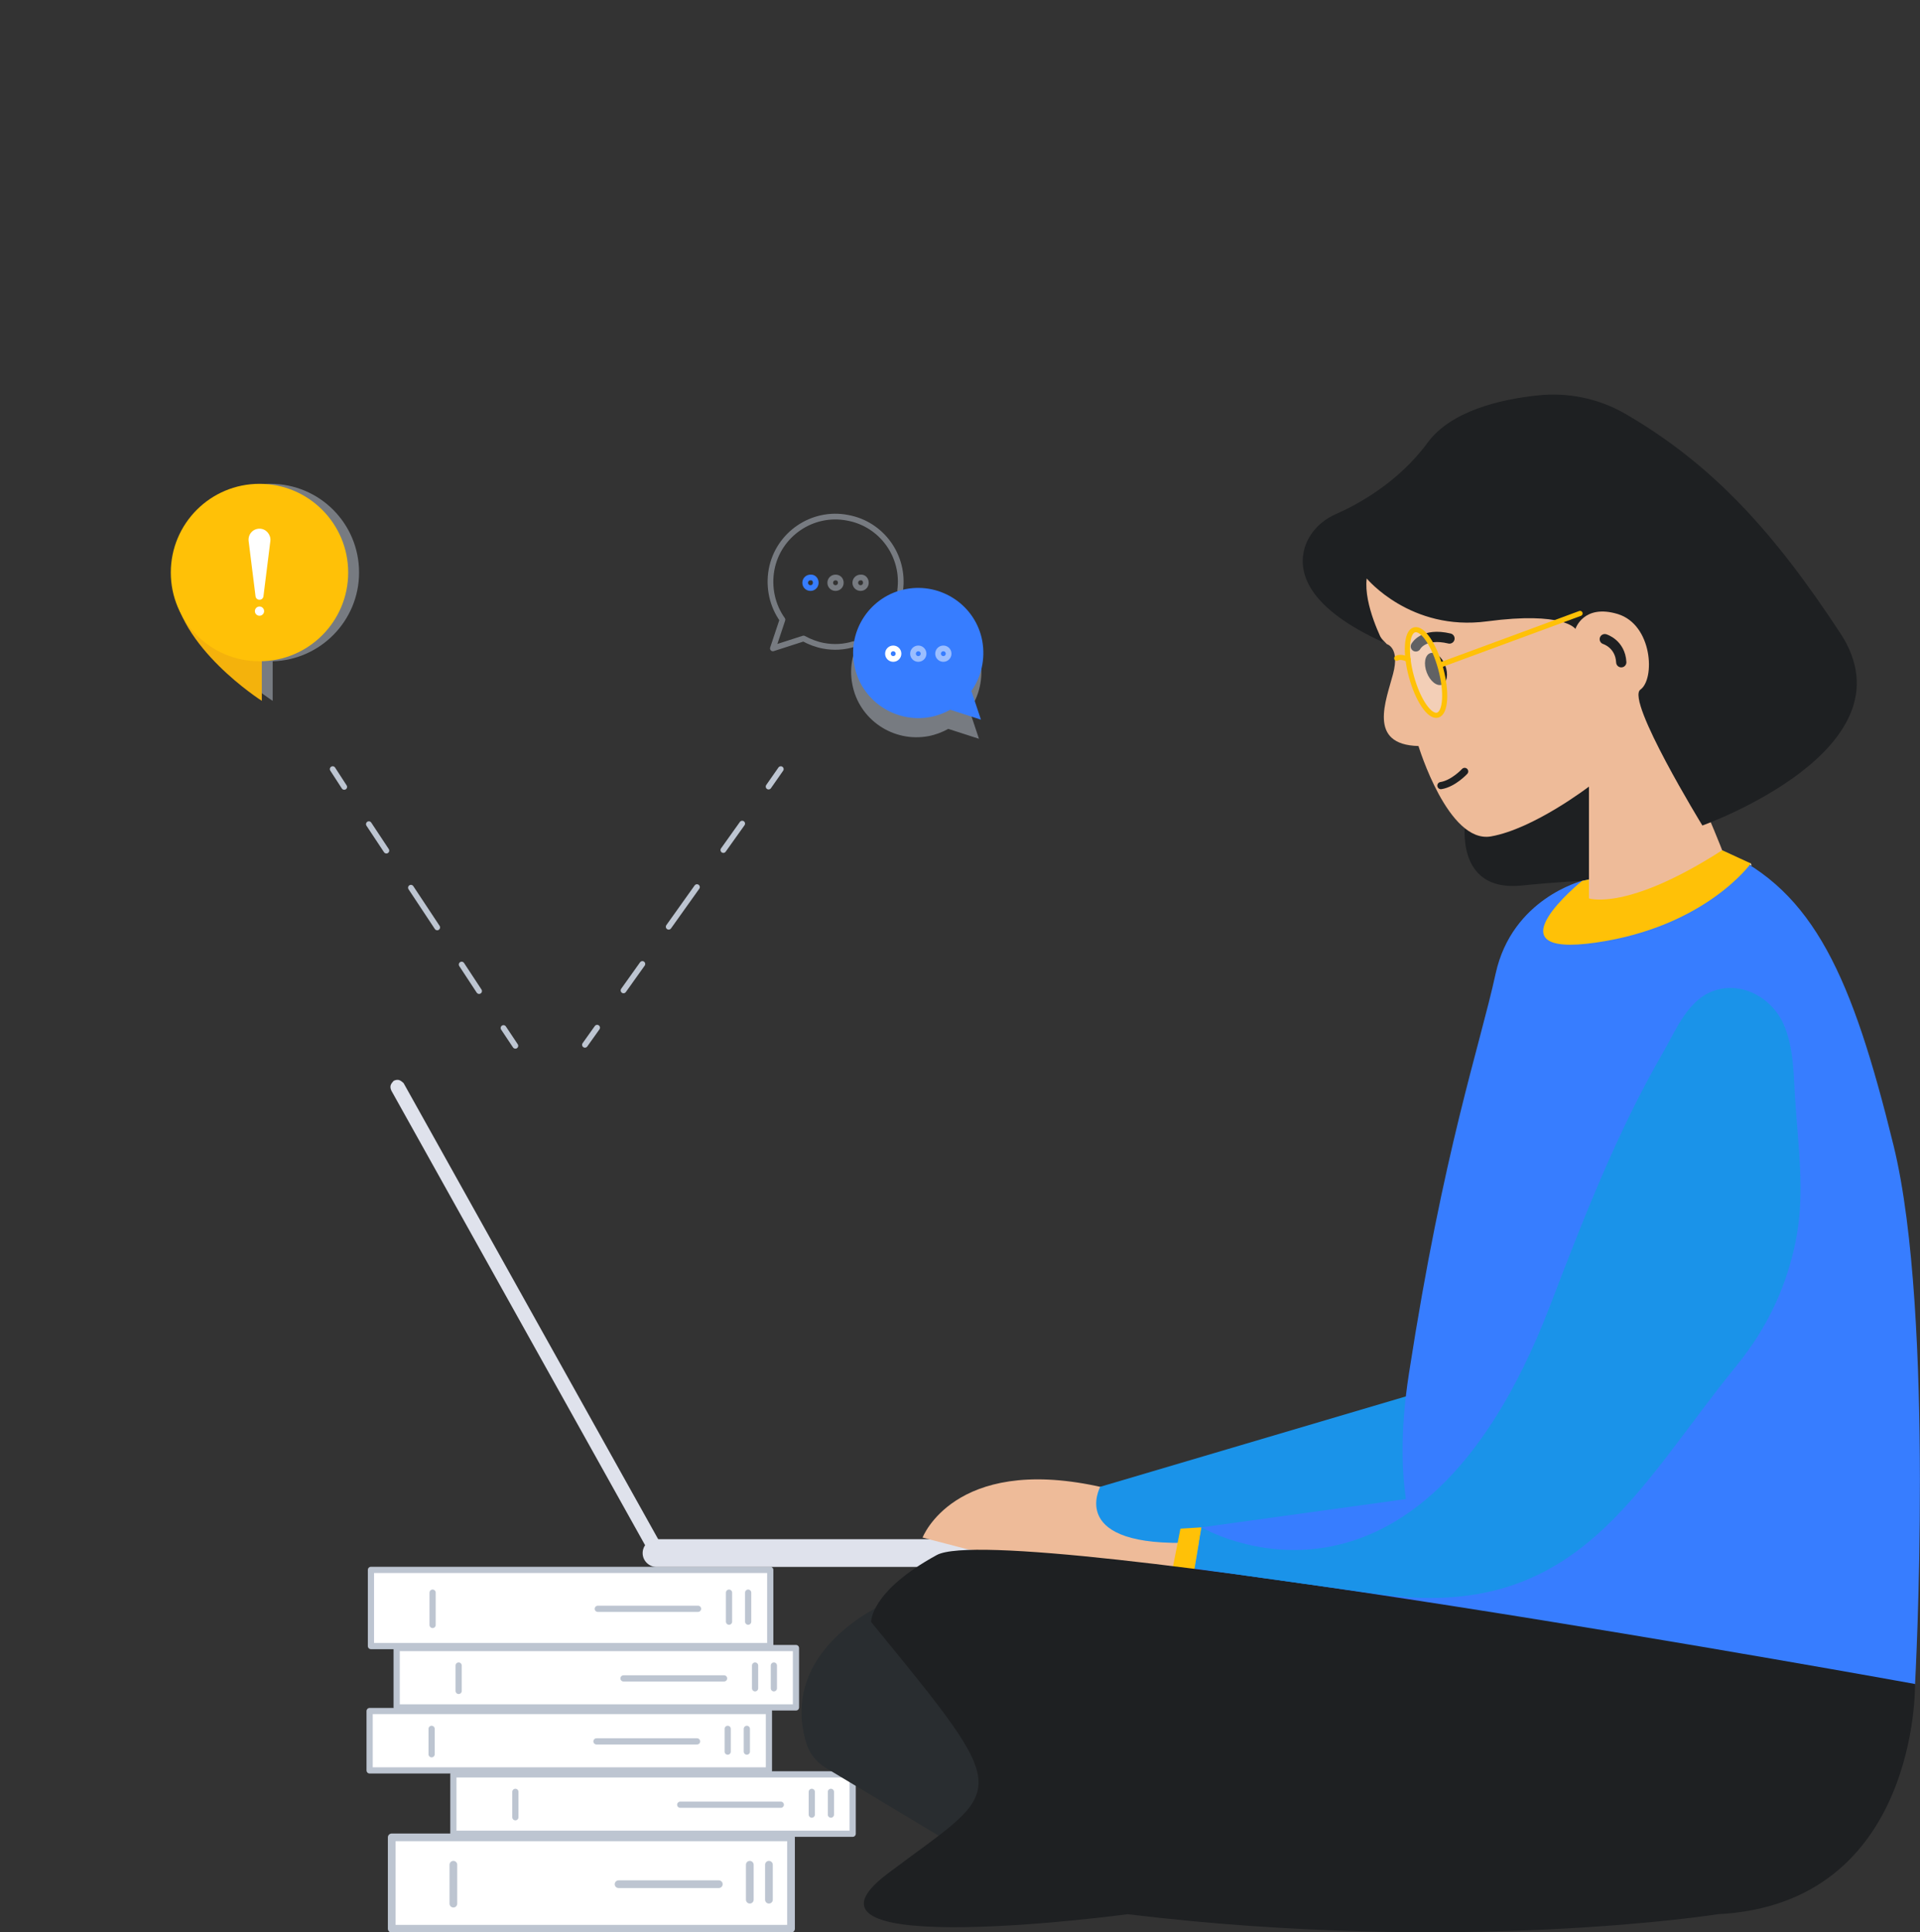 <svg xmlns="http://www.w3.org/2000/svg" viewBox="267 -268.8 582.3 585.8"><rect x="267" y="-268.8" width="582.3" height="585.8" fill="#333333" stroke="none"/><g stroke="#BDC5D1" stroke-linecap="round" stroke-linejoin="round" stroke-miterlimit="10" stroke-width="1.884"><path fill="#FFF" d="M387.3 230.9h121.1v18H387.3z"/><path fill="none" d="M406.1 236.2v7.7m89.9-7.7v6.9m5.7-6.9v6.9m-45.6-3h30.5"/></g><g stroke="#BDC5D1" stroke-linecap="round" stroke-linejoin="round" stroke-miterlimit="10" stroke-width="1.884"><path fill="#FFF" d="M379.5 207.2h121.1v23.1H379.5z"/><path fill="none" d="M398.2 214.1v9.8m89.9-9.8v8.8m5.8-8.8v8.8m-45.6-3.9h30.4"/></g><g stroke="#BDC5D1" stroke-linecap="round" stroke-linejoin="round" stroke-miterlimit="10" stroke-width="2.338"><path fill="#FFF" d="M385.8 288.3h121.1V316H385.8z"/><path fill="none" d="M404.5 296.6v11.8m89.9-11.8v10.6m5.8-10.6v10.6m-45.6-4.7H485"/></g><g stroke="#BDC5D1" stroke-linecap="round" stroke-linejoin="round" stroke-miterlimit="10" stroke-width="1.884"><path fill="#FFF" d="M404.5 269.2h121.1v18H404.5z"/><path fill="none" d="M423.3 274.5v7.7m89.9-7.7v6.9m5.8-6.9v6.9m-45.7-3h30.5"/></g><g stroke="#BDC5D1" stroke-linecap="round" stroke-linejoin="round" stroke-miterlimit="10" stroke-width="1.884"><path fill="#FFF" d="M379.1 250h121.1v18H379.1z"/><path fill="none" d="M397.9 255.4v7.7m89.8-7.7v6.9m5.8-6.9v6.9m-45.6-3.1h30.5"/></g><path fill="#1E2022" d="M711.4-19.9S707.9 1.8 728.5-.3c20.5-2.1 34.7-1.9 34.7-1.9L758-44z"/><path fill="#DFE2EC" d="M467.9 203.2c-1.5.7-3 .7-3.7-.7L385.7 61.9c-.7-1.5 0-2.2.7-3 1.5-.7 2.2 0 3 .7l78.5 140.6c1.5.8.7 2.3 0 3"/><path fill="#DFE2EC" d="M633.2 206.3H466.1c-2.3 0-4.2-1.9-4.2-4.2s1.9-4.2 4.2-4.2h167.1c2.3 0 4.2 1.9 4.2 4.2 0 2.4-1.9 4.2-4.2 4.2"/><path fill="#EB9" d="M546.8 197.4s9.5-24.8 52.9-15.6 25.3 24.5 25.3 24.5l-64-5.2z"/><path fill="#19A0FF" d="M703.2 151.7 600.7 182s-10.3 18.6 28.5 16.9 82.5-19.1 82.5-19.1z"/><path fill="#1E2022" d="M703.2 151.7 600.7 182s-10.3 18.6 28.5 16.9 82.5-19.1 82.5-19.1z" opacity=".1"/><path fill="#377DFF" d="M746.8-1.7s-21.2 5.3-26.2 28.1-15.7 52.9-26.3 121.3 26.2 79.2 26.2 79.2 52.1 17.3 78.8 15c26.6-2.3 48.5 0 48.5 0s6.1-111.9-6.5-163.3-24.2-77.1-51.9-89.5z"/><path fill="#FFC107" d="M746.8-1.7S717.7 21.8 751 17s47-24 47-24l-8.7-4z"/><path fill="#EB9" d="M687.6-73.5s4 1 1.9 9c-2.1 8.1-7.9 21.5 7.7 21.9 0 0 9 29.7 22 27.4s29.7-15.1 29.7-15.1V3.6s11.5 4 40.4-14.6c0 0-14.4-37.7-25.1-44.9L777-70.6l-23.7-30.2h-75.4s-4.1 13.2 9.7 27.3"/><path fill="#1E2022" d="M681.5-93.4s13.3 16.1 36.5 13c23.3-3.1 26.8 2.3 26.8 2.3s2.4-7.7 12.9-4.5c10.5 3.3 11.3 19.7 6.8 22.9s18.8 41.2 18.8 41.2 64.9-23.1 41.9-58.2c-20.2-30.8-38.8-51.3-65.4-66.7-8-4.6-17.3-6.5-26.5-5.5-11.4 1.2-26.3 4.7-33.4 14.4-8.9 12.1-21.4 18.8-27.8 21.6-4.8 2.1-8.6 6.2-9.7 11.3-1.5 7.2 1.9 17.4 24 27.5.1 0-5.9-11.2-4.9-19.3"/><path fill="none" stroke="#1E2022" stroke-linecap="round" stroke-linejoin="round" stroke-miterlimit="10" stroke-width="3.109" d="M696.4-72.8s2.2-4.3 10.2-2.4"/><path fill="none" stroke="#1E2022" stroke-linecap="round" stroke-linejoin="round" stroke-miterlimit="10" stroke-width="2.175" d="M711.2-34.9s-3.4 3.7-7.2 4.3"/><ellipse cx="702.5" cy="-66" fill="#1E2022" rx="5.1" ry="3" transform="rotate(-110.904 702.516 -65.986)"/><path fill="#377DFF" d="m631.4 194.3-3.6 22-1 6.4 105.5 7.7 3.9-50.6z"/><path fill="#292D30" d="M535 217.6s-31.9 13.7-23.5 42c.9 3.2 3.1 5.9 5.9 7.6l38.1 22.9 20.3-31z"/><path fill="#FFC107" d="m620.9 215.6 4.1-20.9 6.4-.4-3.6 22z"/><path fill="#1E2022" d="M847.8 241.8s1.2 66.7-59.8 69.8c0 0-77.4 12.3-179 0 0 0-108.5 14.6-72.8-12.3s39.5-21.9-5-76.3c0 0-.4-9.2 19.9-20.3 20.4-11.1 296.7 39.1 296.7 39.1"/><path fill="#19A0FF" d="M631.4 194.3s65.2 38.6 105.7-67.2c10-26.1 20.3-52.7 34.4-77 3.9-6.8 7.5-16 15.6-18.6 8.4-2.7 17.3 2.3 20.8 10.2 3.3 7.4 3 15.9 3.6 23.8.9 13.5 2.8 27 .4 40.4-2.2 12.3-7.1 24.1-14.4 34.3-1.2 1.7-2.4 3.3-3.7 4.9-30.7 37.6-48.1 77.9-108.5 69.5s-56-7.9-56-7.9z"/><path fill="#1E2022" d="M631.4 194.3s65.2 38.6 105.7-67.2c10-26.1 20.3-52.7 34.4-77 3.9-6.8 7.5-16 15.6-18.6 8.4-2.7 17.3 2.3 20.8 10.2 3.3 7.4 3 15.9 3.6 23.8.9 13.5 2.8 27 .4 40.4-2.2 12.3-7.1 24.1-14.4 34.3-1.2 1.7-2.4 3.3-3.7 4.9-30.7 37.6-48.1 77.9-108.5 69.5s-56-7.9-56-7.9z" opacity=".1"/><path fill="#E7EAF3" d="m798-7.1.2.8-.5-.3z"/><path fill="none" stroke="#1E2022" stroke-linecap="round" stroke-linejoin="round" stroke-miterlimit="10" stroke-width="3.109" d="M753.7-75s4.7 1.4 5 7"/><ellipse cx="699.5" cy="-64.9" fill="#FFF" fill-opacity=".3" stroke="#FFC107" stroke-linecap="round" stroke-linejoin="round" stroke-miterlimit="10" stroke-width="1.555" rx="13.4" ry="4.6" transform="rotate(-105.177 699.496 -64.894)"/><path fill="none" stroke="#FFC107" stroke-linecap="round" stroke-linejoin="round" stroke-miterlimit="10" stroke-width="1.555" d="m703.9-67.2 42.3-15.6m-52.1 14s-2.1-1.2-3.5-.4"/><path fill="none" stroke="#377DFF" stroke-linecap="round" stroke-linejoin="round" stroke-miterlimit="10" stroke-width="1.73" d="M514.4-92.1c0 .9-.7 1.6-1.6 1.6s-1.6-.7-1.6-1.6.7-1.6 1.6-1.6c.9-.1 1.6.6 1.6 1.6"/><path fill="none" stroke="#BDC5D1" stroke-linecap="round" stroke-linejoin="round" stroke-miterlimit="10" stroke-width="1.73" d="M522-92.1c0 .9-.7 1.6-1.6 1.6s-1.6-.7-1.6-1.6.7-1.6 1.6-1.6 1.6.6 1.6 1.6m7.6 0c0 .9-.7 1.6-1.6 1.6s-1.6-.7-1.6-1.6.7-1.6 1.6-1.6c.9-.1 1.6.6 1.6 1.6M559.4-78c.5.8.8 1.7 1.1 2.6m-17.9-10.5c5.6-1 11.1 1 14.6 5" opacity=".5"/><path fill="none" stroke="#BDC5D1" stroke-linecap="round" stroke-linejoin="round" stroke-miterlimit="10" stroke-width="1.73" d="M540-89.8c1.4-10.3-5.5-20.1-15.9-22-10.7-2.1-21.1 5-23.1 15.7-1 5.5.3 11 3.3 15.2l-2.9 8.7 9.3-3c1.8 1 3.9 1.8 6 2.2 3.2.6 6.3.4 9.2-.5" opacity=".5"/><path fill="#BDC5D1" d="M541.2-84.4c10.7-2 21.1 5 23.1 15.7 1 5.5-.3 11-3.3 15.2l2.9 8.7-9.3-3c-1.8 1-3.9 1.8-6 2.2-10.7 2-21.1-5-23.1-15.7-2.1-10.7 5-21 15.7-23.1" opacity=".5"/><path fill="#377DFF" d="M541.8-90.2c10.7-2 21.1 5 23.1 15.7 1 5.5-.3 11-3.3 15.2l2.9 8.7-9.3-3c-1.8 1-3.9 1.8-6 2.2-10.7 2-21.1-5-23.1-15.7-2.1-10.7 5-21.1 15.7-23.1"/><circle cx="553.1" cy="-70.6" r="1.6" fill="none" stroke="#FFF" stroke-linecap="round" stroke-linejoin="round" stroke-miterlimit="10" stroke-width="1.73" opacity=".5"/><circle cx="545.5" cy="-70.6" r="1.6" fill="none" stroke="#FFF" stroke-linecap="round" stroke-linejoin="round" stroke-miterlimit="10" stroke-width="1.73" opacity=".5"/><circle cx="537.9" cy="-70.6" r="1.6" fill="none" stroke="#FFF" stroke-linecap="round" stroke-linejoin="round" stroke-miterlimit="10" stroke-width="1.73"/><path fill="#BDC5D1" d="M375.9-95.2c0-14.9-12-26.9-26.9-26.9s-26.9 12-26.9 26.9c0 4.6 1.1 8.9 3.2 12.7 6.7 14.9 24.4 26.2 24.4 26.2v-12c14.5-.4 26.2-12.3 26.2-26.9" opacity=".5"/><path fill="#F4B20C" d="M346.4-66.8v10.5s-25.8-16.4-26.9-35.8h26.9z"/><circle cx="345.7" cy="-95.2" r="26.9" fill="#FFC107"/><path fill="#FFF" d="M345.7-108.5c-2 0-3.5 1.7-3.3 3.7l2.1 16.8c.2 1.4 2.2 1.4 2.4 0l2.1-16.8c.2-1.9-1.3-3.7-3.3-3.7"/><circle cx="345.7" cy="-83.5" r="1.4" fill="#FFF"/><g fill="none" stroke="#BDC5D1" stroke-linecap="round" stroke-miterlimit="10" stroke-width="1.729"><path d="m444.4 48 3.7-5.2"/><path stroke-dasharray="9.849,13.789" d="m456.1 31.5 9.7-13.6"/><path stroke-dasharray="14.773,13.789,9.849,13.789" d="m469.8 12.2 26.3-36.9"/><path d="m500.1-30.3 3.7-5.3"/></g><g fill="none" stroke="#BDC5D1" stroke-linecap="round" stroke-miterlimit="10" stroke-width="1.729"><path d="m423.3 48.3-3.6-5.4"/><path stroke-dasharray="9.629,13.481" d="m412.3 31.7-9-13.7"/><path stroke-dasharray="14.444,13.481,9.629,13.481" d="m399.6 12.4-24.5-37"/><path d="m371.4-30.2-3.5-5.4"/></g></svg>
